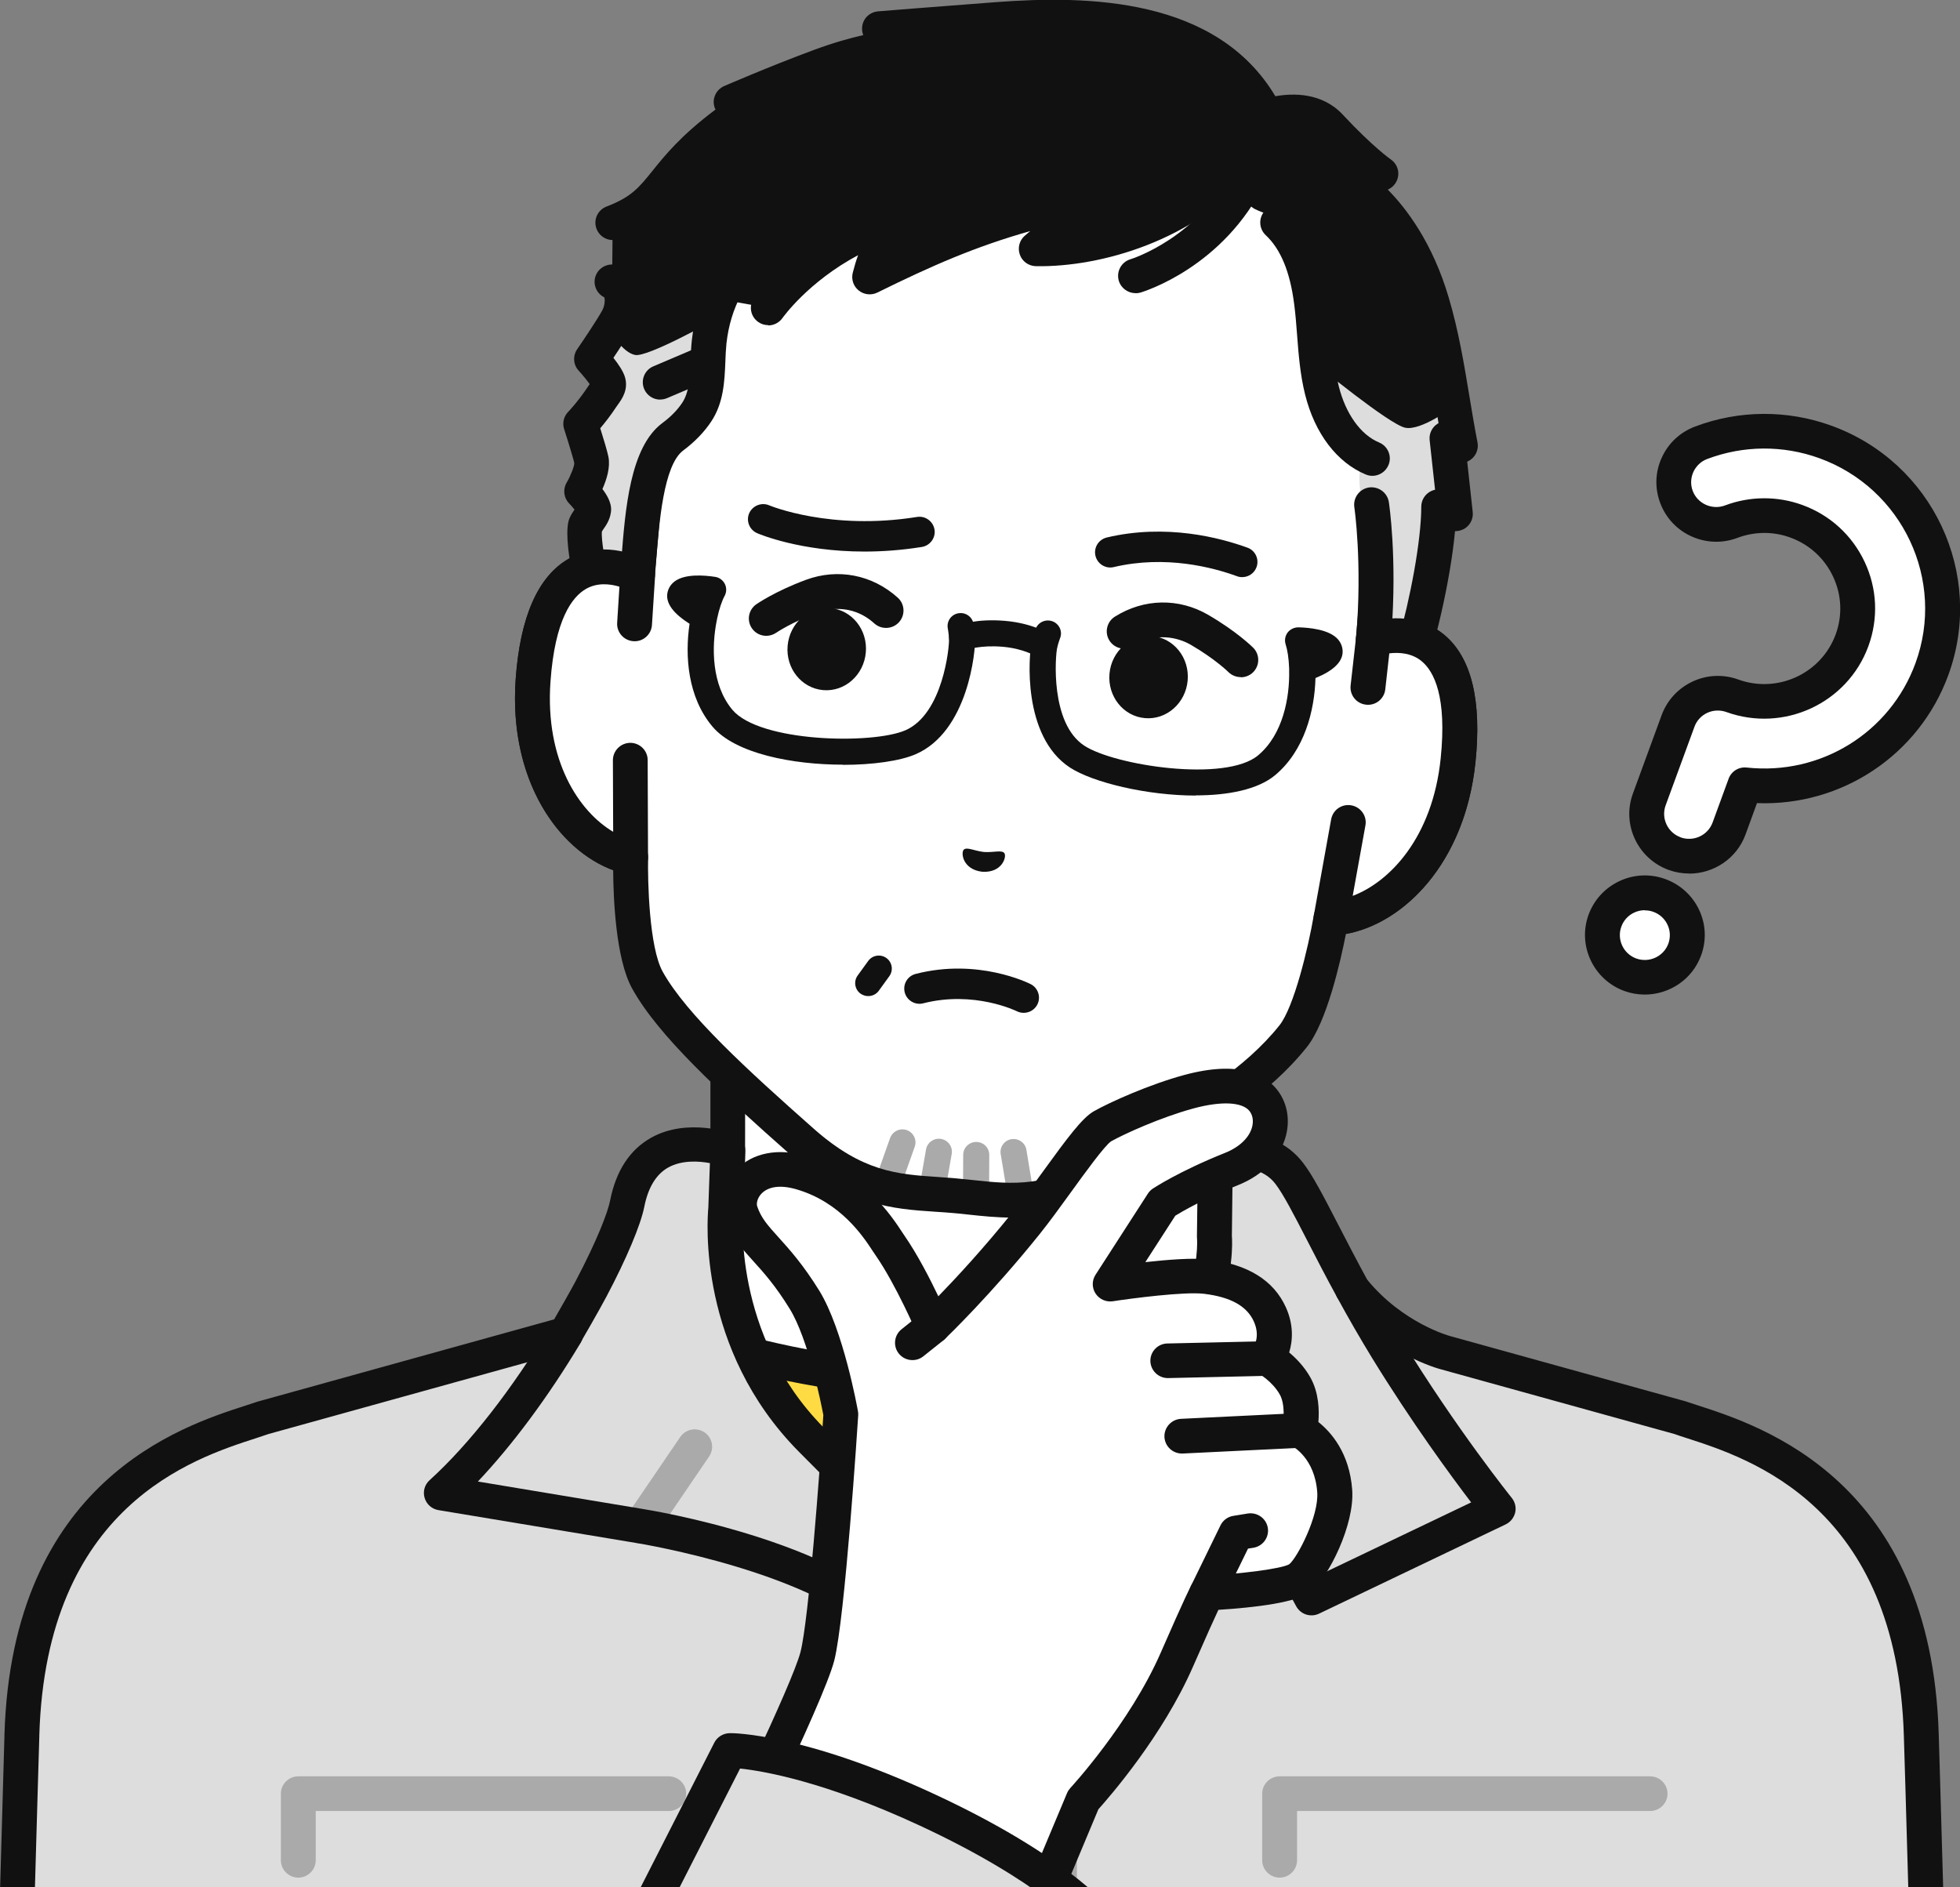 <svg width="81" height="78" viewBox="0 0 81 78" fill="none" xmlns="http://www.w3.org/2000/svg">
<rect x="0" y="0" width="81" height="78" fill="#808080" stroke="none"/>
<g clip-path="url(#clip0_9219_18238)">
<path d="M69.623 39.24C69.292 40.147 68.287 40.613 67.375 40.283C66.464 39.954 65.996 38.954 66.327 38.047C66.659 37.141 67.664 36.675 68.575 37.004C69.486 37.334 69.955 38.334 69.623 39.24Z" fill="white"/>
<path d="M67.974 41.104C67.693 41.104 67.408 41.057 67.131 40.957C65.849 40.491 65.186 39.075 65.65 37.803C65.877 37.187 66.331 36.692 66.929 36.413C67.527 36.133 68.201 36.105 68.82 36.33C69.44 36.556 69.937 37.008 70.218 37.602C70.499 38.197 70.528 38.867 70.301 39.484C69.937 40.484 68.983 41.104 67.974 41.104ZM67.974 37.617C67.826 37.617 67.678 37.649 67.538 37.714C67.29 37.828 67.099 38.036 67.005 38.294C66.81 38.828 67.088 39.419 67.621 39.613C68.158 39.806 68.752 39.53 68.947 39C69.04 38.742 69.029 38.462 68.911 38.215C68.795 37.968 68.586 37.778 68.327 37.685C68.212 37.642 68.093 37.624 67.974 37.624V37.617Z" fill="#111111"/>
<path d="M69.206 35.28C68.294 34.95 67.826 33.951 68.157 33.044L69.346 29.801C69.677 28.894 70.683 28.428 71.594 28.758C73.593 29.482 75.812 28.453 76.54 26.465C77.268 24.476 76.234 22.268 74.234 21.544C73.366 21.229 72.412 21.236 71.547 21.562C70.643 21.903 69.627 21.451 69.285 20.552C68.942 19.652 69.396 18.642 70.301 18.301C71.951 17.677 73.773 17.667 75.43 18.269C79.249 19.652 81.223 23.863 79.833 27.661C78.651 30.894 75.405 32.797 72.113 32.442L71.453 34.244C71.122 35.151 70.117 35.617 69.206 35.287V35.28Z" fill="white"/>
<path d="M69.804 36.101C69.523 36.101 69.238 36.054 68.961 35.954C67.679 35.488 67.016 34.073 67.481 32.8L68.669 29.557C68.896 28.941 69.35 28.446 69.948 28.167C70.546 27.887 71.22 27.859 71.839 28.084C73.464 28.672 75.269 27.837 75.863 26.217C76.148 25.436 76.112 24.587 75.755 23.831C75.402 23.075 74.772 22.501 73.986 22.215C73.28 21.956 72.506 21.964 71.803 22.229C71.187 22.462 70.514 22.44 69.912 22.172C69.311 21.903 68.849 21.415 68.615 20.799C68.381 20.186 68.399 19.516 68.673 18.918C68.943 18.319 69.433 17.86 70.053 17.628C71.865 16.943 73.864 16.932 75.683 17.592C79.873 19.108 82.041 23.734 80.517 27.902C79.303 31.216 76.097 33.327 72.61 33.191L72.138 34.485C71.775 35.484 70.82 36.105 69.811 36.105L69.804 36.101ZM69.451 34.606C69.988 34.8 70.582 34.524 70.777 33.99L71.436 32.188C71.548 31.876 71.861 31.682 72.192 31.722C75.244 32.051 78.108 30.281 79.159 27.411C80.413 23.985 78.63 20.183 75.186 18.936C73.687 18.394 72.045 18.405 70.557 18.968C70.297 19.064 70.096 19.258 69.981 19.505C69.869 19.756 69.858 20.036 69.955 20.29C70.053 20.548 70.247 20.749 70.499 20.863C70.751 20.975 71.032 20.985 71.288 20.889C72.315 20.502 73.446 20.494 74.476 20.867C75.626 21.283 76.54 22.118 77.059 23.221C77.578 24.325 77.632 25.561 77.214 26.705C76.35 29.066 73.72 30.285 71.346 29.428C71.087 29.335 70.805 29.346 70.557 29.46C70.308 29.575 70.117 29.783 70.024 30.041L68.835 33.284C68.64 33.818 68.918 34.409 69.451 34.603V34.606Z" fill="#111111"/>
<path d="M60.848 59.205C54.176 56.71 52.703 54.51 51.547 53.216C50.394 51.923 50.221 50.991 50.221 46.805V33.786L40.149 36.076L30.076 33.786V46.805C30.076 50.995 29.904 51.926 28.751 53.216C27.598 54.51 26.121 56.707 19.449 59.205C12.785 61.695 32.684 73.625 32.684 73.625H47.609C47.609 73.625 67.505 61.699 60.844 59.205H60.848Z" fill="white"/>
<path d="M32.688 74.341C32.562 74.341 32.432 74.309 32.317 74.237C29.756 72.7 16.989 64.823 17.378 60.58C17.439 59.935 17.803 59.054 19.201 58.531C25.13 56.312 26.798 54.377 27.901 53.098C28.009 52.972 28.113 52.85 28.214 52.736C29.158 51.682 29.359 51.051 29.359 46.801V33.782C29.359 33.564 29.46 33.359 29.63 33.223C29.802 33.087 30.026 33.037 30.238 33.083L40.149 35.337L50.059 33.083C50.271 33.033 50.498 33.083 50.668 33.223C50.84 33.359 50.938 33.564 50.938 33.782V46.801C50.938 51.055 51.14 51.682 52.083 52.736C52.184 52.85 52.289 52.969 52.397 53.094C53.503 54.373 55.171 56.309 61.097 58.527C62.494 59.05 62.858 59.928 62.919 60.577C63.309 64.816 50.545 72.696 47.98 74.234C47.638 74.438 47.195 74.327 46.99 73.99C46.784 73.65 46.892 73.212 47.234 73.005C52.869 69.625 61.72 63.3 61.482 60.706C61.468 60.562 61.435 60.186 60.589 59.867C54.313 57.52 52.501 55.416 51.302 54.026C51.197 53.908 51.1 53.793 51.003 53.685C49.641 52.163 49.493 50.944 49.493 46.798V34.678L40.303 36.767C40.199 36.792 40.087 36.792 39.983 36.767L30.793 34.678V46.798C30.793 50.944 30.645 52.163 29.284 53.685C29.186 53.793 29.089 53.908 28.985 54.026C27.785 55.416 25.973 57.52 19.698 59.867C18.851 60.182 18.815 60.562 18.804 60.706C18.567 63.3 27.418 69.625 33.052 73.005C33.394 73.209 33.502 73.65 33.297 73.99C33.16 74.212 32.922 74.338 32.677 74.338L32.688 74.341Z" fill="#111111"/>
<path d="M40.153 57.126C35.455 57.126 31.611 56.212 29.45 55.553C28.229 55.18 27.544 54.89 27.544 54.89L21.957 59.982L25.635 70.378H54.678L58.352 59.982L52.765 54.89C52.765 54.89 47.502 57.126 40.156 57.126H40.153Z" fill="#FFDB43"/>
<path d="M54.673 71.094H25.631C25.324 71.094 25.054 70.901 24.95 70.614L21.272 60.218C21.174 59.946 21.254 59.645 21.466 59.451L27.053 54.359C27.262 54.169 27.561 54.119 27.821 54.226C27.828 54.226 28.494 54.509 29.654 54.864C31.96 55.566 35.656 56.405 40.148 56.405C47.248 56.405 52.425 54.248 52.476 54.226C52.735 54.115 53.038 54.169 53.246 54.359L58.834 59.451C59.046 59.645 59.122 59.946 59.028 60.218L55.35 70.614C55.249 70.901 54.976 71.094 54.669 71.094H54.673ZM26.139 69.661H54.161L57.512 60.189L52.609 55.721C51.182 56.258 46.442 57.842 40.152 57.842C35.48 57.842 31.639 56.971 29.236 56.237C28.552 56.029 28.033 55.846 27.695 55.721L22.788 60.189L26.139 69.661Z" fill="#111111"/>
<path d="M69.418 58.598L59.746 55.918C59.746 55.918 57.563 55.366 55.891 53.291C54.623 50.976 53.863 49.256 53.261 48.486C52.195 47.117 50.225 47.668 50.225 47.668L50.181 51.116C50.181 51.116 50.678 55.61 44.781 61.354C42.67 63.408 40.152 65.794 40.152 65.794C40.152 65.794 39.093 65.128 33.531 59.512C29.406 55.348 29.994 49.973 29.994 49.973L30.08 47.539C30.08 47.539 26.611 46.246 25.919 49.758C25.793 50.406 25.253 51.711 24.424 53.277C24.15 53.793 23.423 55.058 23.372 55.14L10.883 58.602C8.891 59.312 1.225 60.949 0.904 71.711C0.893 72.037 0.81 74.868 0.717 78.211H79.581C79.487 74.871 79.404 72.037 79.393 71.711C79.073 60.949 71.407 59.312 69.415 58.602L69.418 58.598Z" fill="#DDDDDD"/>
<path d="M0.721 78.924C0.721 78.924 0.706 78.924 0.699 78.924C0.303 78.914 -0.011 78.584 0 78.19C0.09 74.968 0.17 72.219 0.184 71.732V71.689C0.497 61.207 7.504 58.942 10.141 58.093C10.332 58.032 10.501 57.975 10.642 57.928C10.66 57.921 10.674 57.917 10.692 57.914L22.901 54.527C23.135 54.122 23.589 53.327 23.791 52.943C24.698 51.223 25.123 50.08 25.213 49.621C25.455 48.389 26.028 47.511 26.917 47.016C28.43 46.174 30.257 46.84 30.332 46.869C30.624 46.977 30.812 47.26 30.801 47.564L30.714 49.998C30.714 49.998 30.714 50.033 30.711 50.048C30.707 50.098 30.224 55.147 34.047 59.007C37.732 62.727 39.414 64.25 40.113 64.841C40.934 64.06 42.728 62.35 44.281 60.838C49.811 55.452 49.476 51.227 49.468 51.184C49.468 51.159 49.465 51.127 49.465 51.101L49.508 47.654C49.512 47.335 49.724 47.059 50.034 46.973C50.135 46.944 52.487 46.306 53.838 48.041C54.252 48.575 54.692 49.428 55.304 50.614C55.65 51.284 56.043 52.044 56.5 52.886C57.984 54.696 59.915 55.215 59.933 55.219L69.617 57.903C69.617 57.903 69.649 57.914 69.667 57.917C69.808 57.968 69.977 58.021 70.168 58.082C72.805 58.935 79.811 61.196 80.121 71.678C80.136 72.162 80.219 74.932 80.309 78.179C80.319 78.573 80.006 78.903 79.61 78.914C79.603 78.914 79.595 78.914 79.588 78.914C79.199 78.914 78.878 78.605 78.868 78.215C78.778 74.968 78.695 72.201 78.68 71.75C78.399 62.243 72.319 60.279 69.721 59.44C69.523 59.376 69.35 59.322 69.206 59.268L59.559 56.595C59.476 56.574 57.138 55.964 55.333 53.725C55.308 53.692 55.283 53.657 55.261 53.621C54.778 52.739 54.375 51.954 54.018 51.259C53.467 50.188 53.028 49.338 52.696 48.912C52.224 48.306 51.453 48.238 50.942 48.27L50.909 51.076C50.953 51.635 51.104 56.19 45.29 61.852C43.2 63.888 40.675 66.274 40.65 66.299C40.412 66.525 40.048 66.561 39.767 66.385C39.652 66.314 38.481 65.518 33.016 59.999C28.812 55.757 29.227 50.399 29.273 49.908L29.338 48.07C28.881 47.984 28.178 47.937 27.613 48.252C27.116 48.532 26.784 49.077 26.626 49.876C26.478 50.625 25.894 52.015 25.062 53.588C24.788 54.108 24.053 55.384 23.992 55.484C23.899 55.642 23.744 55.757 23.567 55.807L11.099 59.265C10.955 59.315 10.779 59.372 10.584 59.437C7.987 60.275 1.906 62.239 1.625 71.714V71.757C1.611 72.241 1.528 74.99 1.438 78.211C1.427 78.602 1.106 78.91 0.717 78.91L0.721 78.924Z" fill="#111111"/>
<path d="M12.328 77.599C11.932 77.599 11.607 77.276 11.607 76.882V74.13C11.607 73.736 11.932 73.413 12.328 73.413H27.638C28.034 73.413 28.359 73.736 28.359 74.13C28.359 74.524 28.034 74.847 27.638 74.847H13.048V76.882C13.048 77.276 12.724 77.599 12.328 77.599Z" fill="#AAAAAA"/>
<path d="M52.883 77.599C52.486 77.599 52.162 77.276 52.162 76.882V74.13C52.162 73.736 52.486 73.413 52.883 73.413H68.193C68.589 73.413 68.913 73.736 68.913 74.13C68.913 74.524 68.589 74.847 68.193 74.847H53.603V76.882C53.603 77.276 53.279 77.599 52.883 77.599Z" fill="#AAAAAA"/>
<path d="M37.699 74.488C37.303 74.488 36.978 74.165 36.978 73.771C36.978 72.413 36.978 68.285 43.744 66.163C48.337 64.723 52.75 63.243 52.793 63.228C53.124 63.117 53.488 63.261 53.658 63.565L54.501 65.103L60.798 62.092C59.969 61.006 58.334 58.781 56.694 56.108C56.212 55.316 55.743 54.509 55.268 53.635C55.077 53.287 55.207 52.854 55.556 52.664C55.906 52.474 56.341 52.603 56.532 52.95C56.997 53.803 57.455 54.592 57.926 55.362C60.192 59.064 62.455 61.881 62.476 61.906C62.613 62.078 62.667 62.3 62.617 62.512C62.566 62.723 62.426 62.902 62.228 62.999L54.511 66.69C54.166 66.855 53.751 66.722 53.568 66.385L52.689 64.78C51.341 65.228 47.822 66.393 44.187 67.532C39.086 69.134 38.43 71.707 38.43 73.771C38.43 74.165 38.106 74.488 37.71 74.488H37.699Z" fill="#111111"/>
<path d="M26.471 63.791C26.33 63.791 26.189 63.752 26.067 63.669C25.739 63.447 25.653 63.002 25.876 62.673L28.113 59.387C28.337 59.061 28.783 58.975 29.115 59.197C29.442 59.419 29.529 59.863 29.306 60.193L27.069 63.479C26.928 63.683 26.701 63.794 26.471 63.794V63.791Z" fill="#AAAAAA"/>
<path d="M36.907 68.073C36.709 68.073 36.511 67.995 36.37 67.833C33.824 64.999 26.435 63.795 26.359 63.78L18.121 62.411C17.847 62.365 17.627 62.171 17.548 61.906C17.469 61.645 17.548 61.358 17.753 61.175C19.392 59.688 21.168 57.412 22.757 54.768C22.962 54.427 23.402 54.316 23.744 54.52C24.086 54.725 24.198 55.162 23.992 55.502C22.656 57.731 21.179 59.717 19.749 61.229L26.59 62.368C26.91 62.419 34.555 63.666 37.444 66.88C37.711 67.174 37.685 67.629 37.386 67.891C37.249 68.013 37.076 68.073 36.907 68.073Z" fill="#111111"/>
<path d="M37.699 78.924C37.303 78.924 36.978 78.602 36.978 78.208V73.767C36.978 73.373 37.303 73.051 37.699 73.051C38.095 73.051 38.419 73.373 38.419 73.767V78.208C38.419 78.602 38.095 78.924 37.699 78.924Z" fill="#111111"/>
<path d="M52.032 62.566C51.784 62.566 51.542 62.437 51.409 62.208L49.774 59.387C49.576 59.043 49.694 58.606 50.037 58.409C50.383 58.212 50.822 58.33 51.02 58.67L52.656 61.491C52.854 61.835 52.735 62.272 52.393 62.469C52.281 62.534 52.155 62.566 52.032 62.566Z" fill="#AAAAAA"/>
<path d="M43.783 78.925C43.387 78.925 43.062 78.603 43.062 78.208V70.221C43.062 69.826 43.387 69.504 43.783 69.504C44.179 69.504 44.504 69.826 44.504 70.221V78.208C44.504 78.603 44.179 78.925 43.783 78.925Z" fill="#AAAAAA"/>
<path d="M43.889 2.759C50.914 3.522 54.642 8.185 56.361 12.066C57.272 14.126 57.643 16.387 57.445 18.631L56.761 26.411C58.501 25.923 60.77 26.536 60.258 31.435C59.805 35.775 56.973 37.871 55.01 37.943C55.01 37.943 54.376 41.655 53.439 42.827C51.685 45.024 49.062 46.411 45.971 48.303C43.115 50.052 41.36 49.579 39.415 49.41C37.47 49.242 35.658 49.403 33.154 47.185C30.441 44.787 27.805 42.39 26.756 40.501C25.982 39.104 26.064 35.42 26.064 35.42C24.144 35.011 21.72 32.453 22.033 28.102C22.386 23.189 24.728 22.978 26.353 23.759L27.037 15.979C27.235 13.736 27.992 11.571 29.253 9.7C30.618 7.672 32.678 5.504 35.528 4.117C36.169 3.805 37.135 4.651 37.855 4.429C38.457 4.243 38.795 2.978 39.451 2.867C40.597 2.673 41.832 2.605 43.158 2.691L43.889 2.755V2.759Z" fill="white"/>
<path d="M42.123 49.561C41.863 49.561 41.633 49.374 41.59 49.113L41.355 47.697C41.305 47.404 41.507 47.128 41.798 47.081C42.094 47.034 42.371 47.231 42.418 47.522L42.652 48.937C42.703 49.231 42.501 49.507 42.209 49.554C42.18 49.557 42.148 49.561 42.119 49.561H42.123Z" fill="#AAAAAA"/>
<path d="M40.336 49.704C40.037 49.704 39.795 49.46 39.799 49.163L39.806 47.729C39.806 47.432 40.047 47.195 40.346 47.195C40.645 47.195 40.887 47.439 40.883 47.736L40.876 49.17C40.876 49.467 40.635 49.704 40.336 49.704Z" fill="#AAAAAA"/>
<path d="M38.557 49.547C38.528 49.547 38.495 49.547 38.463 49.539C38.168 49.489 37.973 49.21 38.024 48.919L38.269 47.508C38.319 47.214 38.6 47.02 38.892 47.07C39.187 47.121 39.382 47.4 39.331 47.69L39.086 49.102C39.039 49.364 38.812 49.55 38.553 49.55L38.557 49.547Z" fill="#AAAAAA"/>
<path d="M36.817 49.098C36.756 49.098 36.698 49.088 36.637 49.07C36.356 48.969 36.208 48.665 36.305 48.385L36.784 47.034C36.885 46.755 37.191 46.608 37.472 46.705C37.754 46.805 37.901 47.109 37.804 47.389L37.325 48.74C37.245 48.962 37.037 49.098 36.817 49.098Z" fill="#AAAAAA"/>
<path d="M41.792 50.32C41.183 50.32 40.61 50.26 40.041 50.199C39.814 50.173 39.584 50.148 39.353 50.13C39.122 50.109 38.892 50.095 38.665 50.08C36.892 49.962 35.062 49.84 32.674 47.73C29.735 45.128 27.209 42.816 26.125 40.856C25.444 39.631 25.347 37.108 25.34 35.965C23.077 35.13 21.013 32.245 21.312 28.063C21.496 25.497 22.231 23.827 23.495 23.096C24.151 22.72 24.915 22.616 25.714 22.791L26.32 15.925C26.528 13.56 27.335 11.27 28.654 9.31C29.857 7.522 31.968 5.06 35.214 3.479C35.815 3.186 36.439 3.408 36.939 3.583C37.17 3.666 37.519 3.788 37.642 3.752C37.707 3.709 37.89 3.44 37.998 3.279C38.305 2.831 38.683 2.275 39.331 2.168C40.574 1.96 41.878 1.899 43.208 1.985L43.953 2.05C43.953 2.05 43.964 2.05 43.968 2.05C51.961 2.917 55.578 8.518 57.023 11.779C57.977 13.94 58.374 16.33 58.165 18.695L57.559 25.561C58.377 25.526 59.112 25.759 59.692 26.246C60.809 27.181 61.241 28.955 60.975 31.514C60.539 35.689 57.999 38.172 55.621 38.602C55.398 39.734 54.833 42.247 54.004 43.279C52.422 45.257 50.211 46.59 47.653 48.131C47.228 48.385 46.795 48.647 46.352 48.919C44.508 50.048 43.074 50.324 41.795 50.324L41.792 50.32ZM24.965 24.139C24.716 24.139 24.457 24.189 24.216 24.329C23.646 24.655 22.933 25.587 22.75 28.156C22.465 32.112 24.605 34.377 26.215 34.721C26.554 34.793 26.791 35.094 26.784 35.438C26.763 36.409 26.827 39.15 27.386 40.157C28.362 41.917 30.898 44.232 33.632 46.651C35.65 48.435 37.091 48.532 38.762 48.643C39 48.658 39.238 48.676 39.479 48.697C39.72 48.719 39.958 48.744 40.196 48.769C41.86 48.948 43.294 49.102 45.592 47.694C46.039 47.421 46.478 47.156 46.904 46.898C49.346 45.429 51.453 44.157 52.873 42.379C53.471 41.634 54.062 39.186 54.296 37.821C54.353 37.488 54.638 37.237 54.98 37.226C56.627 37.165 59.127 35.305 59.537 31.36C59.804 28.797 59.264 27.758 58.759 27.335C58.179 26.852 57.379 26.98 56.951 27.099C56.724 27.163 56.479 27.11 56.295 26.963C56.111 26.812 56.018 26.583 56.036 26.35L56.72 18.57C56.907 16.441 56.551 14.295 55.694 12.356C54.375 9.378 51.079 4.264 43.809 3.472L43.085 3.408C41.882 3.329 40.69 3.386 39.558 3.576C39.493 3.619 39.295 3.906 39.176 4.081C38.895 4.49 38.578 4.956 38.053 5.117C37.476 5.296 36.903 5.096 36.442 4.934C36.248 4.866 35.92 4.752 35.815 4.773C32.872 6.206 30.938 8.464 29.835 10.105C28.65 11.865 27.926 13.922 27.739 16.051L27.054 23.831C27.033 24.064 26.899 24.275 26.694 24.39C26.489 24.504 26.237 24.515 26.024 24.411C25.772 24.289 25.376 24.142 24.951 24.142L24.965 24.139Z" fill="#111111"/>
<path d="M49.995 7.847C48.331 9.424 44.559 10.596 42.833 10.277C43.637 9.578 44.145 9.288 44.789 8.263C41.209 9.026 39.166 9.65 35.949 11.438C36.205 10.435 36.5 9.933 37.098 9.095C33.719 10.75 31.756 12.725 31.756 12.725L29.721 12.359C29.721 12.359 29.371 12.825 29.314 14.133C29.27 15.133 29.35 16.219 28.795 17.047C28.532 17.441 28.182 17.778 27.804 18.061C26.615 18.949 26.515 21.856 26.352 23.762L24.922 25.246C24.566 24.869 23.993 22.189 24.202 21.709C24.295 21.49 24.501 21.322 24.537 21.089C24.573 20.86 24.04 20.318 24.04 20.318C24.04 20.318 24.53 19.48 24.443 19.021C24.386 18.727 24 17.53 24 17.53C24 17.53 24.436 17.086 24.886 16.409C25.012 16.215 25.207 16.015 25.138 15.796C25.048 15.498 24.45 14.846 24.45 14.846C24.45 14.846 25.232 13.703 25.517 13.191C25.801 12.678 25.819 11.886 25.297 11.653L25.319 9.209C27.851 8.238 26.889 7.041 31.273 4.221C30.639 4.271 30.207 4.221 30.207 4.221C30.207 4.221 32.03 3.425 33.889 2.741C35.751 2.053 37.005 1.956 37.005 1.956L36.338 1.193C36.338 1.193 38.813 0.992 41.202 0.813C45.211 0.508 50.265 0.659 52.333 4.816C52.333 4.816 53.99 4.199 54.955 5.231C56.285 6.654 57.063 7.188 57.063 7.188L56.029 7.668C56.029 7.668 58.122 8.969 59.174 12.513C59.754 14.473 59.956 16.416 60.348 18.43C60.164 18.326 59.981 18.226 59.797 18.122L60.136 21.25C59.909 21.15 59.682 21.049 59.455 20.949C59.455 22.777 58.706 26.314 58.032 28.009L56.764 26.41C56.803 23.952 57.056 22.841 56.548 20.024L56.721 18.949C55.611 18.491 54.927 17.323 54.631 16.136C54.336 14.95 54.354 13.71 54.199 12.495C54.044 11.28 53.504 10.18 52.805 9.198C52.481 8.74 51.886 8.794 51.627 8.45C51.468 8.238 51.771 7.55 51.504 7.357C51.047 7.023 49.995 7.851 49.995 7.851V7.847Z" fill="#111111"/>
<path d="M25.214 13.693L24.45 14.847C24.45 14.847 25.048 15.495 25.138 15.796C25.207 16.018 25.012 16.219 24.886 16.409C24.436 17.09 24 17.531 24 17.531C24 17.531 24.386 18.728 24.443 19.021C24.53 19.48 24.04 20.319 24.04 20.319C24.04 20.319 24.573 20.86 24.537 21.089C24.501 21.326 24.295 21.491 24.202 21.709C23.996 22.193 24.569 24.87 24.922 25.246L26.352 23.763C26.515 21.853 26.612 18.95 27.804 18.061C28.182 17.778 28.532 17.441 28.795 17.047C29.35 16.219 29.202 15.126 29.314 14.133C29.314 14.116 29.472 13.252 29.472 13.252C29.472 13.252 26.774 14.764 26.252 14.671C25.729 14.578 25.218 13.693 25.218 13.693H25.214Z" fill="#DDDDDD"/>
<path d="M59.793 18.122C59.977 18.226 60.16 18.326 60.344 18.43C60.24 17.886 60.056 16.814 60.056 16.814C60.056 16.814 58.741 17.811 58.075 17.678C57.412 17.542 54.397 15.065 54.397 15.065L54.631 16.14C54.631 16.14 55.25 18.466 56.36 18.925C56.36 18.925 56.136 19.212 56.187 20C56.234 20.788 56.803 23.956 56.763 26.415L58.031 28.013C58.705 26.314 59.458 22.781 59.454 20.953C59.681 21.054 59.908 21.154 60.135 21.254C60.02 20.212 59.908 19.169 59.797 18.126L59.793 18.122Z" fill="#DDDDDD"/>
<path d="M56.72 19.666C56.627 19.666 56.537 19.648 56.447 19.612C55.251 19.118 54.336 17.914 53.936 16.308C53.73 15.484 53.666 14.649 53.604 13.843C53.572 13.409 53.539 12.997 53.486 12.585C53.316 11.241 52.931 10.302 52.307 9.718C52.019 9.446 52.005 8.99 52.279 8.704C52.553 8.417 53.01 8.403 53.298 8.675C54.17 9.499 54.7 10.718 54.912 12.402C54.97 12.846 55.002 13.294 55.035 13.728C55.096 14.509 55.15 15.251 55.326 15.96C55.611 17.104 56.234 17.971 56.991 18.286C57.358 18.437 57.535 18.856 57.38 19.222C57.264 19.497 56.998 19.666 56.713 19.666H56.72Z" fill="#111111"/>
<path d="M58.03 28.726C57.811 28.726 57.602 28.625 57.465 28.453L56.197 26.855C56.085 26.712 56.027 26.532 56.045 26.35C56.305 23.239 55.973 20.989 55.97 20.964C55.912 20.573 56.182 20.207 56.575 20.146C56.968 20.093 57.335 20.358 57.396 20.749C57.411 20.842 57.739 23.046 57.504 26.181L57.771 26.515C58.272 24.78 58.736 22.35 58.736 20.942C58.736 20.698 58.859 20.473 59.064 20.34C59.14 20.294 59.219 20.258 59.306 20.24L59.082 18.19C59.053 17.925 59.176 17.663 59.403 17.516C59.417 17.505 59.432 17.498 59.45 17.488C59.399 17.19 59.349 16.9 59.302 16.61C59.079 15.266 58.866 13.993 58.488 12.707C57.537 9.5 55.667 8.278 55.649 8.267C55.429 8.127 55.3 7.876 55.318 7.615C55.336 7.353 55.491 7.124 55.728 7.013H55.736C55.386 6.694 54.95 6.267 54.431 5.715C53.812 5.052 52.598 5.479 52.587 5.482C52.241 5.608 51.856 5.454 51.694 5.128C49.824 1.372 45.137 1.229 41.261 1.519C39.968 1.616 38.649 1.72 37.713 1.795C37.742 1.935 37.731 2.082 37.677 2.221C37.572 2.472 37.338 2.644 37.064 2.666C37.054 2.666 35.872 2.77 34.143 3.408C33.383 3.687 32.623 3.988 31.996 4.246C31.985 4.472 31.866 4.687 31.668 4.816C29.471 6.231 28.703 7.188 28.084 7.959C27.486 8.701 26.974 9.342 25.584 9.872C25.212 10.016 24.795 9.829 24.654 9.46C24.51 9.091 24.697 8.675 25.068 8.536C26.095 8.142 26.401 7.758 26.963 7.063C27.475 6.425 28.134 5.604 29.568 4.529C29.535 4.465 29.514 4.397 29.503 4.325C29.453 4.002 29.625 3.691 29.924 3.558C29.942 3.551 31.787 2.748 33.646 2.06C34.442 1.766 35.133 1.573 35.677 1.451C35.609 1.283 35.609 1.089 35.677 0.913C35.778 0.663 36.016 0.491 36.286 0.469C36.286 0.469 38.765 0.268 41.153 0.089C44.986 -0.201 50.278 -0.094 52.706 3.977C53.43 3.848 54.633 3.816 55.491 4.737C56.733 6.07 57.472 6.586 57.479 6.59C57.692 6.737 57.807 6.984 57.785 7.238C57.764 7.493 57.605 7.719 57.375 7.826L57.353 7.837C58.128 8.622 59.205 10.041 59.871 12.299C60.278 13.671 60.505 15.043 60.725 16.373C60.829 16.997 60.934 17.642 61.06 18.283C61.114 18.555 61.002 18.838 60.775 19C60.732 19.032 60.682 19.057 60.635 19.079L60.862 21.161C60.891 21.415 60.779 21.666 60.57 21.817C60.44 21.91 60.285 21.953 60.13 21.953C59.943 23.999 59.277 26.83 58.711 28.26C58.617 28.5 58.401 28.668 58.146 28.704C58.11 28.708 58.077 28.711 58.041 28.711L58.03 28.726Z" fill="#111111"/>
<path d="M31.125 9.285C29.597 10.715 28.794 12.23 28.592 14.055C28.56 14.345 28.549 14.635 28.538 14.918C28.513 15.585 28.484 16.212 28.192 16.649C27.994 16.947 27.717 17.23 27.367 17.488C26.038 18.484 25.84 21.043 25.681 23.1C25.671 23.218 25.663 23.336 25.653 23.451L25.181 23.938C24.997 23.218 24.839 22.286 24.875 21.964C24.893 21.939 24.918 21.899 24.936 21.87C25.04 21.724 25.195 21.501 25.242 21.2C25.264 21.068 25.314 20.759 24.896 20.211C25.069 19.824 25.228 19.319 25.145 18.885C25.102 18.663 24.932 18.097 24.806 17.699C24.99 17.484 25.235 17.172 25.483 16.796C25.501 16.767 25.519 16.742 25.541 16.714C25.696 16.499 25.984 16.101 25.826 15.581C25.754 15.341 25.555 15.047 25.35 14.789C25.61 14.402 25.966 13.854 26.146 13.531C26.438 13.001 26.514 12.352 26.341 11.84C26.211 11.453 25.948 11.155 25.591 10.994C25.228 10.833 24.802 10.991 24.637 11.349C24.475 11.7 24.626 12.116 24.972 12.288C25.008 12.374 25.001 12.628 24.882 12.84C24.666 13.234 24.064 14.126 23.852 14.434C23.664 14.71 23.689 15.076 23.916 15.32C24.086 15.506 24.269 15.732 24.37 15.875C24.341 15.918 24.309 15.961 24.284 16C23.88 16.606 23.488 17.015 23.484 17.018C23.297 17.208 23.232 17.484 23.315 17.738C23.495 18.294 23.704 18.993 23.733 19.129C23.74 19.262 23.585 19.659 23.416 19.95C23.253 20.229 23.297 20.58 23.524 20.81C23.599 20.885 23.679 20.982 23.743 21.061C23.679 21.154 23.599 21.272 23.535 21.419C23.203 22.197 23.869 25.171 24.392 25.726C24.529 25.87 24.716 25.952 24.914 25.952H24.918C25.112 25.952 25.303 25.873 25.436 25.73L26.867 24.246C26.982 24.128 27.05 23.974 27.065 23.809C27.083 23.616 27.097 23.408 27.115 23.196C27.238 21.616 27.422 19.226 28.232 18.62C28.711 18.262 29.1 17.86 29.388 17.427C29.907 16.653 29.943 15.753 29.976 14.958C29.986 14.689 29.997 14.434 30.022 14.194C30.188 12.707 30.829 11.51 32.112 10.31C32.4 10.037 32.414 9.586 32.144 9.296C31.87 9.009 31.416 8.995 31.125 9.267V9.285Z" fill="#111111"/>
<path d="M31.751 13.438C31.61 13.438 31.47 13.399 31.344 13.313C31.016 13.091 30.933 12.646 31.157 12.32C31.232 12.209 33.091 9.55 36.884 8.411C37.18 8.321 37.497 8.428 37.677 8.679C37.857 8.927 37.857 9.263 37.677 9.514C37.558 9.683 37.454 9.833 37.36 9.973C39.64 8.93 41.719 8.188 44.63 7.568C44.91 7.507 45.206 7.622 45.372 7.859C45.537 8.095 45.545 8.407 45.393 8.651C45.213 8.937 45.04 9.174 44.871 9.378C46.87 8.987 49.1 7.988 50.57 6.275C50.829 5.974 51.283 5.938 51.586 6.196C51.888 6.454 51.924 6.905 51.665 7.206C49.345 9.908 45.545 11.048 42.81 11.001C42.511 10.994 42.248 10.808 42.148 10.528C42.047 10.249 42.126 9.937 42.349 9.744C42.428 9.676 42.504 9.611 42.576 9.55C40.321 10.188 38.531 10.969 36.258 12.091C36.005 12.216 35.703 12.18 35.487 12.005C35.267 11.829 35.173 11.543 35.242 11.27C35.31 11.001 35.382 10.765 35.462 10.546C33.394 11.65 32.356 13.119 32.342 13.137C32.201 13.338 31.978 13.449 31.747 13.449L31.751 13.438Z" fill="#111111"/>
<path d="M27.285 16.516C27.004 16.516 26.737 16.351 26.622 16.079C26.467 15.713 26.636 15.294 27 15.14L28.971 14.301C29.338 14.147 29.76 14.316 29.915 14.678C30.069 15.043 29.9 15.462 29.536 15.616L27.566 16.455C27.472 16.494 27.378 16.512 27.285 16.512V16.516Z" fill="#111111"/>
<path d="M46.928 12.116C46.618 12.116 46.33 11.915 46.236 11.603C46.125 11.223 46.341 10.826 46.719 10.714C46.755 10.704 49.572 9.822 50.984 6.902C51.157 6.543 51.586 6.396 51.946 6.565C52.306 6.737 52.454 7.163 52.285 7.522C50.584 11.037 47.274 12.048 47.133 12.091C47.065 12.112 46.996 12.119 46.928 12.119V12.116Z" fill="#111111"/>
<path d="M56.759 26.411L56.532 28.414L55.721 33.99L55.008 37.943C56.968 37.871 59.803 35.772 60.257 31.435C60.768 26.537 58.498 25.924 56.759 26.411Z" fill="white"/>
<path d="M55.009 38.659C54.8 38.659 54.602 38.57 54.465 38.412C54.321 38.247 54.259 38.029 54.299 37.814L55.012 33.861C55.084 33.47 55.455 33.212 55.848 33.284C56.241 33.356 56.5 33.728 56.428 34.115L55.902 37.025C57.433 36.448 59.198 34.614 59.537 31.356C59.803 28.794 59.263 27.755 58.759 27.332C58.352 26.991 57.833 26.952 57.415 27.002L57.249 28.489C57.206 28.883 56.849 29.17 56.453 29.123C56.057 29.081 55.772 28.726 55.816 28.331L56.042 26.328C56.075 26.038 56.28 25.798 56.565 25.719C57.775 25.379 58.885 25.565 59.692 26.239C60.809 27.174 61.241 28.948 60.974 31.507C60.502 36.029 57.563 38.566 55.034 38.659C55.027 38.659 55.016 38.659 55.009 38.659Z" fill="#111111"/>
<path d="M22.029 28.109C21.719 32.46 24.143 35.015 26.06 35.427L26.046 31.41L26.218 25.78L26.348 23.766C24.72 22.985 22.378 23.196 22.029 28.109Z" fill="white"/>
<path d="M26.064 36.144C26.013 36.144 25.963 36.14 25.912 36.129C23.441 35.602 20.988 32.596 21.312 28.062C21.496 25.497 22.231 23.827 23.495 23.096C24.407 22.569 25.531 22.58 26.665 23.124C26.928 23.25 27.09 23.526 27.072 23.816L26.943 25.83C26.918 26.224 26.575 26.529 26.179 26.5C25.783 26.475 25.48 26.134 25.505 25.74L25.599 24.246C25.195 24.124 24.677 24.074 24.216 24.339C23.646 24.665 22.933 25.597 22.75 28.166C22.515 31.435 23.931 33.545 25.34 34.377L25.329 31.42C25.329 31.026 25.649 30.704 26.046 30.7C26.442 30.7 26.766 31.019 26.766 31.413L26.781 35.43C26.781 35.649 26.683 35.853 26.514 35.989C26.384 36.093 26.222 36.151 26.06 36.151L26.064 36.144Z" fill="#111111"/>
<path d="M43.147 27.235C43.039 27.235 42.931 27.203 42.837 27.139C42.819 27.128 42.333 26.809 41.439 26.73C40.513 26.651 39.962 26.852 39.955 26.852C39.678 26.956 39.364 26.82 39.26 26.544C39.152 26.268 39.288 25.96 39.562 25.852C39.642 25.82 40.355 25.558 41.533 25.659C42.729 25.762 43.388 26.21 43.46 26.261C43.701 26.433 43.759 26.769 43.586 27.009C43.482 27.157 43.316 27.235 43.147 27.235Z" fill="#111111"/>
<path d="M34.839 31.603C32.771 31.603 30.386 31.152 29.439 30.023C28.423 28.815 28.297 27.117 28.498 25.78C27.85 25.371 27.54 24.966 27.573 24.572C27.591 24.364 27.695 24.174 27.868 24.038C28.293 23.705 29.107 23.773 29.554 23.841C29.727 23.866 29.875 23.977 29.954 24.131C30.033 24.286 30.029 24.472 29.947 24.626C29.835 24.83 29.72 25.167 29.633 25.579C29.633 25.604 29.626 25.63 29.619 25.654C29.403 26.744 29.403 28.303 30.267 29.335C31.398 30.679 36.042 30.772 37.411 30.184C38.967 29.514 39.241 26.737 39.219 26.386C39.208 26.185 39.169 25.97 39.169 25.97C39.115 25.676 39.309 25.396 39.605 25.346C39.9 25.293 40.181 25.49 40.231 25.78C40.231 25.791 40.282 26.059 40.296 26.328C40.329 26.902 40.008 30.238 37.836 31.173C37.198 31.449 36.071 31.61 34.835 31.61L34.839 31.603Z" fill="#111111"/>
<path d="M49.414 32.879C47.39 32.879 45.156 32.334 44.216 31.721C42.242 30.428 42.509 27.084 42.638 26.525C42.7 26.26 42.793 26.006 42.797 25.995C42.901 25.715 43.211 25.576 43.492 25.676C43.773 25.78 43.917 26.088 43.813 26.364C43.813 26.364 43.737 26.568 43.69 26.765C43.611 27.106 43.395 29.894 44.811 30.818C46.057 31.636 50.647 32.345 51.994 31.216C53.028 30.353 53.301 28.815 53.276 27.704C53.276 27.679 53.276 27.654 53.276 27.625C53.262 27.206 53.204 26.855 53.132 26.633C53.078 26.468 53.107 26.285 53.211 26.145C53.316 26.006 53.485 25.927 53.658 25.927C54.112 25.938 54.922 26.013 55.286 26.414C55.43 26.576 55.502 26.78 55.484 26.991C55.449 27.385 55.074 27.733 54.364 28.023C54.328 29.374 53.907 31.026 52.696 32.037C51.979 32.635 50.744 32.872 49.418 32.872L49.414 32.879Z" fill="#111111"/>
<path d="M35.882 41.167C35.774 41.167 35.663 41.135 35.565 41.067C35.324 40.895 35.27 40.558 35.443 40.318L35.879 39.716C36.052 39.476 36.39 39.419 36.632 39.594C36.873 39.766 36.927 40.103 36.754 40.343L36.318 40.945C36.214 41.092 36.048 41.167 35.879 41.167H35.882Z" fill="#111111"/>
<path d="M35.728 22.795C33.08 22.795 31.38 22.075 31.29 22.035C30.969 21.895 30.825 21.526 30.962 21.211C31.102 20.896 31.473 20.749 31.79 20.885C31.823 20.899 34.319 21.938 37.896 21.365C38.239 21.308 38.563 21.544 38.62 21.885C38.675 22.225 38.44 22.548 38.098 22.605C37.244 22.741 36.452 22.795 35.728 22.795Z" fill="#111111"/>
<path d="M51.334 23.852C51.261 23.852 51.189 23.841 51.117 23.813C50.138 23.454 48.171 22.931 46.031 23.436C45.692 23.519 45.353 23.307 45.271 22.97C45.191 22.634 45.4 22.297 45.739 22.214C48.203 21.63 50.44 22.229 51.553 22.634C51.881 22.752 52.047 23.114 51.928 23.44C51.834 23.694 51.593 23.852 51.337 23.852H51.334Z" fill="#111111"/>
<path d="M31.669 26.278C31.442 26.278 31.218 26.174 31.078 25.973C30.851 25.651 30.927 25.206 31.251 24.977C31.283 24.956 32.022 24.44 33.308 23.963C34.63 23.476 36.049 23.752 37.101 24.701C37.397 24.966 37.418 25.422 37.152 25.715C36.885 26.009 36.428 26.031 36.132 25.765C35.174 24.898 34.111 25.196 33.809 25.31C32.713 25.715 32.087 26.145 32.079 26.149C31.953 26.235 31.809 26.278 31.665 26.278H31.669Z" fill="#111111"/>
<path d="M35.781 26.966C35.699 27.901 34.91 28.6 34.016 28.521C33.123 28.442 32.467 27.622 32.55 26.686C32.633 25.751 33.422 25.052 34.315 25.131C35.209 25.21 35.864 26.03 35.781 26.966Z" fill="#111111"/>
<path d="M51.275 27.984C51.088 27.984 50.904 27.913 50.763 27.773C50.76 27.769 50.219 27.235 49.211 26.648C48.933 26.486 47.935 26.01 46.844 26.698C46.509 26.909 46.062 26.809 45.85 26.476C45.637 26.142 45.738 25.698 46.073 25.486C47.276 24.73 48.721 24.705 49.938 25.415C51.124 26.106 51.761 26.741 51.79 26.769C52.071 27.052 52.067 27.504 51.786 27.784C51.646 27.923 51.462 27.991 51.279 27.991L51.275 27.984Z" fill="#111111"/>
<path d="M45.851 27.844C45.768 28.779 46.424 29.604 47.317 29.679C48.21 29.758 48.999 29.059 49.082 28.124C49.165 27.188 48.509 26.364 47.616 26.289C46.723 26.213 45.934 26.909 45.851 27.844Z" fill="#111111"/>
<path d="M39.831 35.115C39.957 34.993 40.256 35.165 40.667 35.212C41.078 35.237 41.402 35.119 41.506 35.258C41.614 35.405 41.416 36.079 40.595 36.029C39.781 35.936 39.702 35.24 39.831 35.111V35.115Z" fill="#111111"/>
<path d="M42.306 41.859C42.209 41.859 42.112 41.838 42.018 41.791C42.004 41.784 40.257 40.928 38.156 41.465C37.821 41.551 37.476 41.35 37.389 41.014C37.303 40.677 37.504 40.336 37.843 40.25C40.422 39.587 42.508 40.63 42.595 40.673C42.904 40.831 43.027 41.211 42.868 41.519C42.757 41.734 42.537 41.859 42.306 41.859Z" fill="#111111"/>
<path d="M53.698 59.118C53.698 59.118 53.939 58.039 53.514 57.283C53.085 56.527 52.354 56.14 52.354 56.14C52.354 56.14 52.948 55.391 52.473 54.334C52.001 53.276 50.909 52.893 49.836 52.767C48.759 52.642 45.877 53.079 45.877 53.079L48.038 49.729C48.038 49.729 49.04 49.062 50.888 48.32C52.52 47.664 52.811 46.224 52.181 45.461C51.821 45.031 50.999 44.622 49.13 45.127C47.707 45.511 46.129 46.231 45.553 46.557C44.976 46.883 43.474 49.216 42.393 50.564C40.398 53.051 38.546 54.825 38.546 54.825C38.546 54.825 37.67 52.775 36.792 51.506C36.453 51.015 35.408 49.13 33.096 48.467C31.168 47.912 30.336 49.273 30.606 50.087C31.01 51.302 31.946 51.624 33.243 53.724C34.176 55.24 34.745 58.451 34.745 58.451C34.745 58.451 34.212 66.765 33.773 68.46C33.337 70.155 29.342 78.207 29.342 78.207H43.164L44.767 74.384C44.767 74.384 47.293 71.664 48.636 68.593C49.648 66.274 49.879 65.844 49.879 65.844C49.879 65.844 53.164 65.679 53.719 65.224C54.274 64.769 55.247 62.819 55.16 61.63C55.023 59.738 53.705 59.121 53.705 59.121L53.698 59.118Z" fill="white"/>
<path d="M43.162 78.925C43.068 78.925 42.974 78.907 42.884 78.867C42.517 78.717 42.344 78.294 42.495 77.928L44.098 74.105C44.131 74.026 44.178 73.958 44.235 73.893C44.26 73.868 46.696 71.22 47.971 68.299C48.965 66.02 49.214 65.547 49.239 65.501C49.358 65.278 49.585 65.131 49.84 65.121C51.231 65.049 52.946 64.841 53.281 64.648C53.616 64.372 54.509 62.655 54.437 61.673C54.336 60.254 53.425 59.778 53.385 59.756C53.093 59.609 52.928 59.276 53 58.957C53.047 58.745 53.122 58.047 52.888 57.631C52.575 57.079 52.02 56.771 52.016 56.767C51.829 56.667 51.696 56.488 51.652 56.28C51.609 56.072 51.66 55.857 51.789 55.692C51.815 55.66 52.096 55.237 51.818 54.617C51.53 53.976 50.856 53.603 49.754 53.47C48.951 53.374 46.764 53.66 45.989 53.779C45.712 53.822 45.431 53.696 45.276 53.46C45.121 53.223 45.121 52.919 45.276 52.682L47.438 49.331C47.492 49.249 47.56 49.177 47.643 49.123C47.686 49.095 48.727 48.407 50.626 47.647C51.227 47.407 51.634 47.013 51.746 46.572C51.811 46.318 51.768 46.077 51.631 45.909C51.325 45.54 50.46 45.501 49.325 45.809C47.964 46.178 46.433 46.877 45.917 47.17C45.651 47.346 44.808 48.511 44.249 49.285C43.814 49.887 43.363 50.507 42.964 51.005C40.961 53.499 39.13 55.262 39.051 55.334C38.882 55.499 38.641 55.567 38.406 55.52C38.176 55.474 37.981 55.316 37.888 55.097C37.88 55.076 37.027 53.098 36.202 51.904C36.169 51.854 36.126 51.793 36.079 51.722C35.679 51.109 34.743 49.679 32.898 49.148C32.264 48.966 31.76 49.03 31.472 49.328C31.299 49.507 31.252 49.733 31.292 49.855C31.454 50.338 31.724 50.639 32.174 51.137C32.632 51.643 33.197 52.273 33.86 53.345C34.851 54.958 35.431 58.183 35.456 58.322C35.467 58.38 35.471 58.437 35.467 58.491C35.445 58.835 34.923 66.894 34.476 68.632C34.026 70.381 30.157 78.186 29.995 78.516C29.818 78.871 29.386 79.014 29.029 78.842C28.673 78.667 28.525 78.237 28.701 77.882C29.804 75.66 32.736 69.607 33.082 68.274C33.421 66.955 33.875 60.845 34.026 58.484C33.932 57.986 33.406 55.341 32.635 54.09C32.045 53.13 31.547 52.578 31.108 52.094C30.614 51.546 30.186 51.073 29.93 50.303C29.714 49.65 29.912 48.876 30.438 48.331C31.104 47.643 32.149 47.439 33.302 47.769C35.665 48.446 36.847 50.26 37.293 50.94C37.333 51.001 37.365 51.051 37.394 51.091C37.916 51.847 38.432 52.847 38.778 53.574C39.491 52.84 40.644 51.6 41.84 50.109C42.218 49.639 42.657 49.034 43.082 48.446C44.116 47.02 44.721 46.203 45.204 45.927C45.867 45.551 47.513 44.812 48.951 44.425C51.191 43.82 52.25 44.4 52.744 44.995C53.18 45.518 53.324 46.221 53.147 46.923C52.92 47.816 52.2 48.564 51.17 48.977C49.776 49.536 48.879 50.052 48.572 50.242L47.333 52.162C48.237 52.062 49.315 51.976 49.931 52.051C51.559 52.245 52.639 52.911 53.144 54.037C53.465 54.753 53.428 55.406 53.277 55.896C53.562 56.133 53.897 56.473 54.153 56.928C54.505 57.552 54.524 58.287 54.484 58.77C54.999 59.179 55.77 60.039 55.882 61.573C55.986 63.01 54.909 65.174 54.181 65.773C53.623 66.228 51.872 66.436 50.352 66.532C50.183 66.894 49.866 67.59 49.304 68.876C48.054 71.736 45.863 74.248 45.392 74.775L43.839 78.484C43.724 78.76 43.457 78.925 43.172 78.925H43.162Z" fill="#111111"/>
<path d="M48.262 56.954C47.873 56.954 47.552 56.642 47.541 56.255C47.531 55.861 47.847 55.531 48.244 55.524L52.336 55.431C52.336 55.431 52.347 55.431 52.354 55.431C52.743 55.431 53.064 55.742 53.075 56.13C53.085 56.524 52.768 56.853 52.372 56.861L48.28 56.954C48.28 56.954 48.269 56.954 48.262 56.954Z" fill="#111111"/>
<path d="M48.842 60.072C48.461 60.072 48.144 59.774 48.122 59.391C48.104 58.997 48.41 58.66 48.806 58.638L53.662 58.402C54.055 58.388 54.397 58.688 54.419 59.083C54.437 59.477 54.131 59.814 53.734 59.835L48.878 60.072C48.878 60.072 48.853 60.072 48.842 60.072Z" fill="#111111"/>
<path d="M49.872 66.561C49.768 66.561 49.66 66.539 49.559 66.489C49.202 66.317 49.051 65.887 49.224 65.532L50.438 63.042C50.539 62.834 50.737 62.683 50.971 62.648L51.566 62.551C51.958 62.49 52.329 62.752 52.394 63.142C52.459 63.533 52.192 63.902 51.8 63.966L51.576 64.002L50.524 66.156C50.398 66.41 50.143 66.561 49.876 66.561H49.872Z" fill="#111111"/>
<path d="M37.708 56.211C37.496 56.211 37.287 56.118 37.146 55.943C36.898 55.635 36.948 55.183 37.258 54.936L38.097 54.266C38.407 54.018 38.861 54.068 39.109 54.377C39.358 54.685 39.308 55.136 38.998 55.384L38.158 56.054C38.025 56.161 37.867 56.211 37.708 56.211Z" fill="#111111"/>
<path d="M38.294 74.796C32.998 72.338 30.163 72.349 30.163 72.349L26.633 79.283H45.25C45.25 79.283 43.593 77.255 38.294 74.796Z" fill="#DDDDDD"/>
<path d="M26.63 80C26.522 80 26.41 79.975 26.306 79.921C25.949 79.742 25.808 79.312 25.988 78.957L29.519 72.023C29.641 71.783 29.89 71.632 30.16 71.629C30.293 71.621 33.219 71.646 38.6 74.141C43.986 76.638 45.737 78.738 45.809 78.824C46.061 79.132 46.014 79.584 45.705 79.831C45.398 80.082 44.944 80.036 44.692 79.731C44.674 79.71 43.017 77.771 37.988 75.438C34.076 73.624 31.54 73.191 30.585 73.091L27.271 79.598C27.145 79.849 26.889 79.993 26.626 79.993L26.63 80Z" fill="#111111"/>
</g>
<defs>
<clipPath id="clip0_9219_18238">
<rect width="81" height="80" fill="white"/>
</clipPath>
</defs>
</svg>
